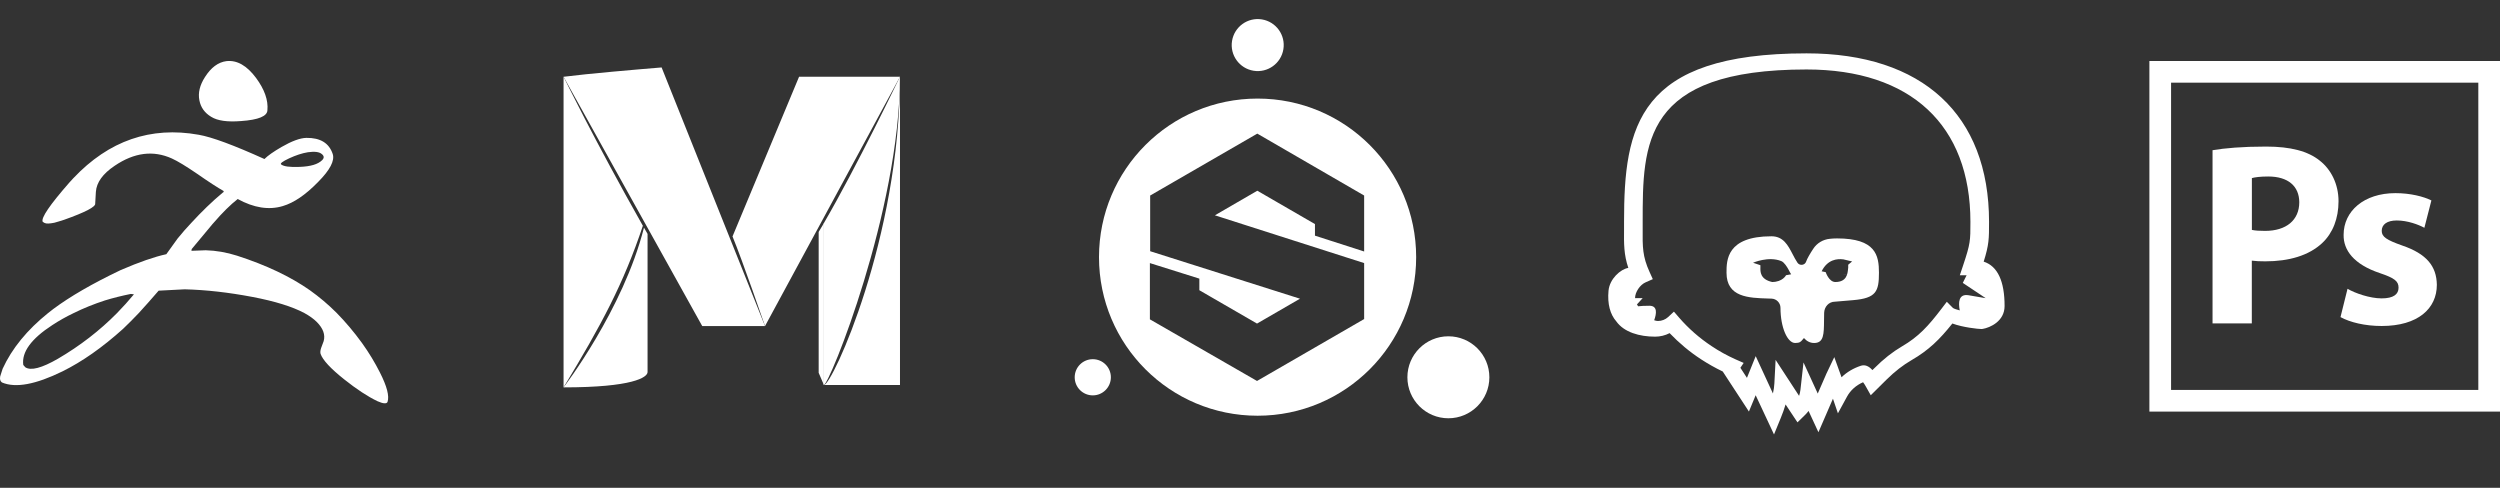 <?xml version="1.0" encoding="UTF-8"?> <svg xmlns="http://www.w3.org/2000/svg" width="328" height="64" viewBox="0 0 328 64" fill="none"><rect x="0" y="0" width="328" height="64" fill="#333333" stroke="none"/><path d="M26.159 13.162C25.965 12.184 26.213 11.17 26.886 10.12C27.683 8.857 28.621 8.164 29.701 8.021C31.1 7.861 32.392 8.608 33.596 10.227C34.711 11.739 35.207 13.162 35.084 14.46C35.065 15.243 33.915 15.723 31.631 15.883C29.842 16.026 28.55 15.848 27.717 15.332C26.85 14.816 26.336 14.087 26.159 13.162ZM50.841 52.74C50.717 53.006 50.275 52.971 49.513 52.633C48.221 52.01 46.787 51.067 45.176 49.786C43.387 48.364 42.342 47.243 42.059 46.425C42.006 46.229 42.024 45.98 42.13 45.66L42.467 44.753C42.697 43.917 42.395 43.081 41.563 42.244C41.157 41.836 40.608 41.444 39.934 41.071C38.359 40.235 36.093 39.523 33.1 38.954C30.001 38.367 27.045 38.029 24.23 37.958L20.813 38.136C19.91 39.185 19.043 40.163 18.21 41.071C17.502 41.818 16.812 42.511 16.138 43.152C13.43 45.589 10.792 47.439 8.207 48.719C4.683 50.445 2.045 50.943 0.256 50.178C0.026 50.018 -0.045 49.751 0.026 49.378L0.345 48.382C1.567 45.713 3.567 43.276 6.312 41.07C6.542 40.875 6.79 40.697 7.02 40.52C9.198 38.901 12.137 37.193 15.838 35.432C18.263 34.383 20.264 33.689 21.822 33.351L23.292 31.305C23.876 30.576 24.495 29.883 25.115 29.224C26.443 27.783 27.806 26.449 29.241 25.258C29.364 25.204 29.382 25.133 29.311 25.044C28.585 24.635 27.399 23.87 25.788 22.749C24.407 21.807 23.327 21.148 22.547 20.792C20.104 19.69 17.608 20.01 15.041 21.753C13.5 22.785 12.668 23.923 12.579 25.169L12.491 26.698C12.579 27.125 11.216 27.837 8.419 28.833C7.905 28.993 7.48 29.135 7.126 29.224C6.506 29.348 6.081 29.366 5.869 29.259L5.798 29.224L5.604 29.099C5.356 28.602 6.524 26.894 9.092 23.959C9.269 23.759 9.448 23.566 9.628 23.375L9.634 23.367L9.64 23.363C14.288 18.451 19.77 16.551 26.071 17.68C27.806 17.982 30.675 19.049 34.694 20.864C35.136 20.419 35.898 19.886 36.943 19.281C38.271 18.516 39.368 18.106 40.2 18.089C42.024 18.071 43.175 18.765 43.653 20.206C43.936 21.078 43.298 22.305 41.723 23.888C40.095 25.56 38.554 26.609 37.102 27.036C35.278 27.588 33.295 27.267 31.188 26.111C30.25 26.84 29.188 27.89 28.037 29.224C27.984 29.277 27.93 29.348 27.877 29.402L25.151 32.675L25.115 32.906L26.992 32.835C28.338 32.871 29.701 33.102 31.1 33.546C34.907 34.774 38.094 36.285 40.66 38.083C41.882 38.954 43.069 39.95 44.184 41.07C45.335 42.244 46.45 43.561 47.495 45.002C48.416 46.283 49.195 47.581 49.85 48.879C50.77 50.694 51.106 51.975 50.841 52.74ZM36.889 21.576C37.226 21.842 38.022 21.949 39.315 21.896C40.749 21.842 41.723 21.558 42.272 21.006C42.538 20.739 42.538 20.473 42.236 20.224C41.9 19.921 41.281 19.85 40.395 19.974C39.634 20.099 38.819 20.366 37.934 20.775C37.067 21.184 36.712 21.451 36.889 21.576ZM17.573 38.616L17.165 38.563C15.944 38.812 14.81 39.096 13.766 39.417C12.297 39.897 10.933 40.448 9.676 41.071C8.667 41.551 7.728 42.085 6.861 42.654C4.098 44.45 2.824 46.194 3.054 47.883L3.32 48.186C4.045 48.666 5.48 48.292 7.604 47.065C10.491 45.376 13.075 43.384 15.359 41.071C16.121 40.288 16.864 39.47 17.573 38.616Z" fill="white"></path><path d="M104.837 10.071H118.079L100.371 42.779C100.371 42.779 97.387 34.109 96.106 31.021" fill="white"></path><path d="M108.098 50.515H118.078V10.071C118.07 31.206 109.187 50.515 108.098 50.515Z" fill="white"></path><path d="M100.371 42.78H92.132L73.939 10.072C77.166 9.662 83.611 9.109 86.803 8.849L100.371 42.78Z" fill="white"></path><path d="M84.49 29.866C81.758 40.66 73.932 50.834 73.939 50.824C83.007 50.824 84.96 49.508 84.96 48.813V30.688C84.801 30.419 84.649 30.142 84.49 29.866Z" fill="white"></path><path d="M73.939 10.071V50.824C78.9 42.627 81.791 37.267 84.344 29.622C78.038 18.477 73.939 10.071 73.939 10.071Z" fill="white"></path><path d="M107.41 48.914L108.097 50.516V29.28L107.41 30.428" fill="white"></path><path d="M108.062 29.322V50.445L108.088 50.513C108.8 50.513 118.069 27.655 118.069 10.069C118.069 10.072 112.412 21.872 108.062 29.322Z" fill="white"></path><path d="M168.38 6.461C168.682 4.601 167.419 2.848 165.559 2.546C163.699 2.244 161.946 3.507 161.644 5.368C161.342 7.228 162.605 8.98 164.466 9.282C166.326 9.584 168.078 8.321 168.38 6.461Z" fill="white"></path><path d="M190.028 54.877C192.998 54.877 195.405 52.469 195.405 49.499C195.405 46.53 192.998 44.122 190.028 44.122C187.058 44.122 184.65 46.53 184.65 49.499C184.65 52.469 187.058 54.877 190.028 54.877Z" fill="white"></path><path d="M143.374 51.873C144.684 51.873 145.747 50.81 145.747 49.499C145.747 48.189 144.684 47.126 143.374 47.126C142.063 47.126 141 48.189 141 49.499C141 50.81 142.063 51.873 143.374 51.873Z" fill="white"></path><path d="M164.995 12.933C153.498 12.933 144.189 22.241 144.189 33.738C144.189 45.235 153.498 54.543 164.995 54.543C176.491 54.543 185.8 45.235 185.8 33.738C185.8 22.241 176.491 12.933 164.995 12.933ZM150.902 25.653L164.958 17.531L178.976 25.653V32.996L172.523 30.919V29.399L164.958 25.023L159.395 28.249L178.976 34.517V41.86L164.921 49.982L150.865 41.897V34.517L157.355 36.556V38.077L164.921 42.453L170.558 39.19L150.902 32.959V25.653Z" fill="white"></path><path fill-rule="evenodd" clip-rule="evenodd" d="M243.129 39.38C242.089 39.46 240.759 39.58 240.759 39.58C239.929 39.58 239.359 40.25 239.329 41.03C239.318 41.391 239.315 41.736 239.313 42.06C239.297 43.835 239.287 45 238.019 45C237.469 45 237.029 44.75 236.679 44.35C236.61 44.425 236.552 44.495 236.499 44.559C236.272 44.835 236.136 45 235.519 45C234.519 45 233.599 42.98 233.599 40.39C233.599 39.75 233.089 39.2 232.419 39.18C232.281 39.175 232.141 39.171 232 39.167L231.999 39.167C229.422 39.09 226.519 39.003 226.519 35.78C226.519 34.16 226.519 31 232.419 31C233.97 31 234.58 32.173 235.192 33.351C235.393 33.737 235.594 34.124 235.829 34.47C236.119 34.9 236.799 34.81 236.959 34.33C237.099 33.92 237.519 33.21 237.899 32.64C238.369 31.91 239.179 31.41 240.089 31.33C240.359 31.3 240.659 31.28 241.019 31.28C246.099 31.28 246.519 33.5 246.519 35.78C246.519 38.25 246.149 39.12 243.129 39.38ZM235 35.987L234.329 36.108C234.329 36.108 233.887 36.999 232.5 36.999C230.922 36.639 230.95 35.645 230.966 35.068V35.068C230.969 34.96 230.972 34.867 230.963 34.795L230 34.473C230 34.473 232.03 33.57 233.716 34.26C234.09 34.413 234.467 35.028 234.652 35.367C234.687 35.43 234.719 35.493 234.751 35.555L234.752 35.555C234.83 35.706 234.906 35.852 235 35.987ZM242.485 34.731L243 34.3L242.468 34.178L242.401 34.159L241.844 34.028H241.827C241.051 33.925 239.768 34.038 239 35.594L239.531 35.706C239.531 35.706 239.953 37 240.797 37C242.294 37 242.404 35.907 242.462 35.321C242.47 35.246 242.476 35.18 242.485 35.125V34.731Z" fill="white"></path><path d="M242.418 36.085L241.758 35.945C242.058 35.985 242.298 36.045 242.418 36.085Z" fill="url(#paint0_linear_2261_94)"></path><path d="M260.26 34.326C260.963 32.086 260.963 31.332 260.963 29.102C260.963 15.057 252.231 7 237.019 7C214.838 7 213.075 16.584 213.075 29.102V30.046C213.055 31.985 213.044 33.401 213.635 35.149C212.616 35.31 211.18 36.586 211.037 38.143C210.874 39.881 211.261 41.257 212.056 42.161C213.075 43.598 215.113 44.17 217.15 44.17C217.822 44.17 218.475 44.009 219.055 43.708C220.298 45.004 221.684 46.169 223.202 47.154C224.099 47.737 225.036 48.269 226.024 48.741L229.458 53.995L230.344 51.855L232.75 57L233.636 54.84C233.891 54.217 234.105 53.624 234.268 53.062L235.827 55.413L236.713 54.549C236.907 54.368 237.1 54.157 237.284 53.916L238.578 56.709L240.483 52.309L241.135 54.228L242.317 52.058C242.765 51.224 243.509 50.551 244.436 50.149C244.558 50.3 244.681 50.501 244.782 50.681L245.444 51.856L247.512 49.807C248.612 48.722 249.692 47.888 250.803 47.245C253.065 45.939 254.502 44.512 256.152 42.443C257.517 42.955 259.545 43.166 259.942 43.166L260.115 43.156C261.116 42.986 263.001 42.142 263.001 40.153C263.001 36.877 262.084 34.918 260.26 34.326ZM260.489 39.115C260.399 39.095 260.009 39.025 258.269 38.735C256.959 38.525 256.919 39.695 257.119 40.725C256.699 40.615 256.359 40.505 256.229 40.405L255.419 39.595L254.719 40.515C252.989 42.785 251.719 44.175 249.539 45.445C248.299 46.175 247.109 47.105 245.909 48.315L245.659 48.555C245.159 47.995 244.649 47.815 244.119 47.995C243.159 48.315 242.299 48.825 241.609 49.495L240.659 46.855L239.629 49.015L238.489 51.635L236.619 47.555L236.219 51.135C236.179 51.445 236.119 51.705 236.039 51.935L232.959 47.215L232.799 50.285C232.779 50.695 232.719 51.145 232.609 51.625L230.349 46.725L229.199 49.575L228.339 48.255L228.769 47.615L227.679 47.135C226.589 46.645 225.539 46.065 224.569 45.415C222.979 44.365 221.539 43.105 220.299 41.675L219.619 40.885L218.859 41.595C218.499 41.925 218.019 42.115 217.519 42.115C217.369 42.115 217.199 42.075 217.029 42.015C217.339 41.155 217.499 40.115 216.399 40.115C215.729 40.115 215.259 40.145 214.919 40.185C214.869 40.105 214.819 40.015 214.769 39.935L215.519 39.115H214.519C214.519 38.325 215.169 37.355 215.919 37.035L216.849 36.625L216.429 35.695C215.489 33.645 215.499 32.375 215.519 30.065V29.115C215.519 18.825 215.519 9.115 237.019 9.115C250.679 9.115 258.519 16.405 258.519 29.115C258.519 31.575 258.519 31.955 257.569 34.795L257.129 36.115H258.019L257.519 37.115L260.489 39.095C260.489 39.095 260.489 39.105 260.489 39.115Z" fill="white"></path><g clip-path="url(#clip0_2261_94)"><path d="M312.47 39.148C310.927 39.148 308.953 38.461 307.996 37.886L307.072 41.604C308.334 42.292 310.284 42.77 312.47 42.77C317.247 42.77 319.714 40.482 319.714 37.363C319.678 34.907 318.347 33.295 315.168 32.21C313.126 31.486 312.482 31.076 312.482 30.293C312.482 29.44 313.194 28.926 314.456 28.926C315.892 28.926 317.319 29.476 318.078 29.886L318.999 26.297C317.974 25.782 316.233 25.34 314.28 25.34C310.147 25.34 307.482 27.7 307.482 30.807C307.446 32.793 308.777 34.674 312.237 35.832C314.175 36.487 314.69 36.893 314.69 37.746C314.69 38.601 314.035 39.148 312.47 39.148Z" fill="white"></path><path d="M295.438 34.196C295.917 34.264 296.536 34.288 297.212 34.288C300.287 34.288 302.924 33.541 304.689 31.872C306.068 30.574 306.815 28.657 306.815 26.404C306.815 24.149 305.834 22.232 304.351 21.075C302.82 19.837 300.532 19.23 297.317 19.23C294.14 19.23 291.885 19.439 290.285 19.708V42.432H295.438L295.438 34.196ZM295.447 23.366C295.812 23.261 296.536 23.156 297.586 23.156C300.191 23.156 301.653 24.416 301.665 26.53C301.665 28.893 299.946 30.293 297.179 30.293C296.431 30.293 295.893 30.26 295.447 30.164V23.366Z" fill="white"></path><path d="M282 8V54H328V8H282ZM325.155 51.155H284.845V10.845H325.155V51.155Z" fill="white"></path></g><defs><linearGradient id="paint0_linear_2261_94" x1="241.758" y1="36.015" x2="242.418" y2="36.015" gradientUnits="userSpaceOnUse"><stop stop-color="#6DC7FF"></stop><stop offset="0.337" stop-color="#AAB9FF"></stop><stop offset="0.685" stop-color="#E6ABFF"></stop></linearGradient><clipPath id="clip0_2261_94"><rect width="46" height="46" fill="white" transform="translate(282 8)"></rect></clipPath></defs></svg> 